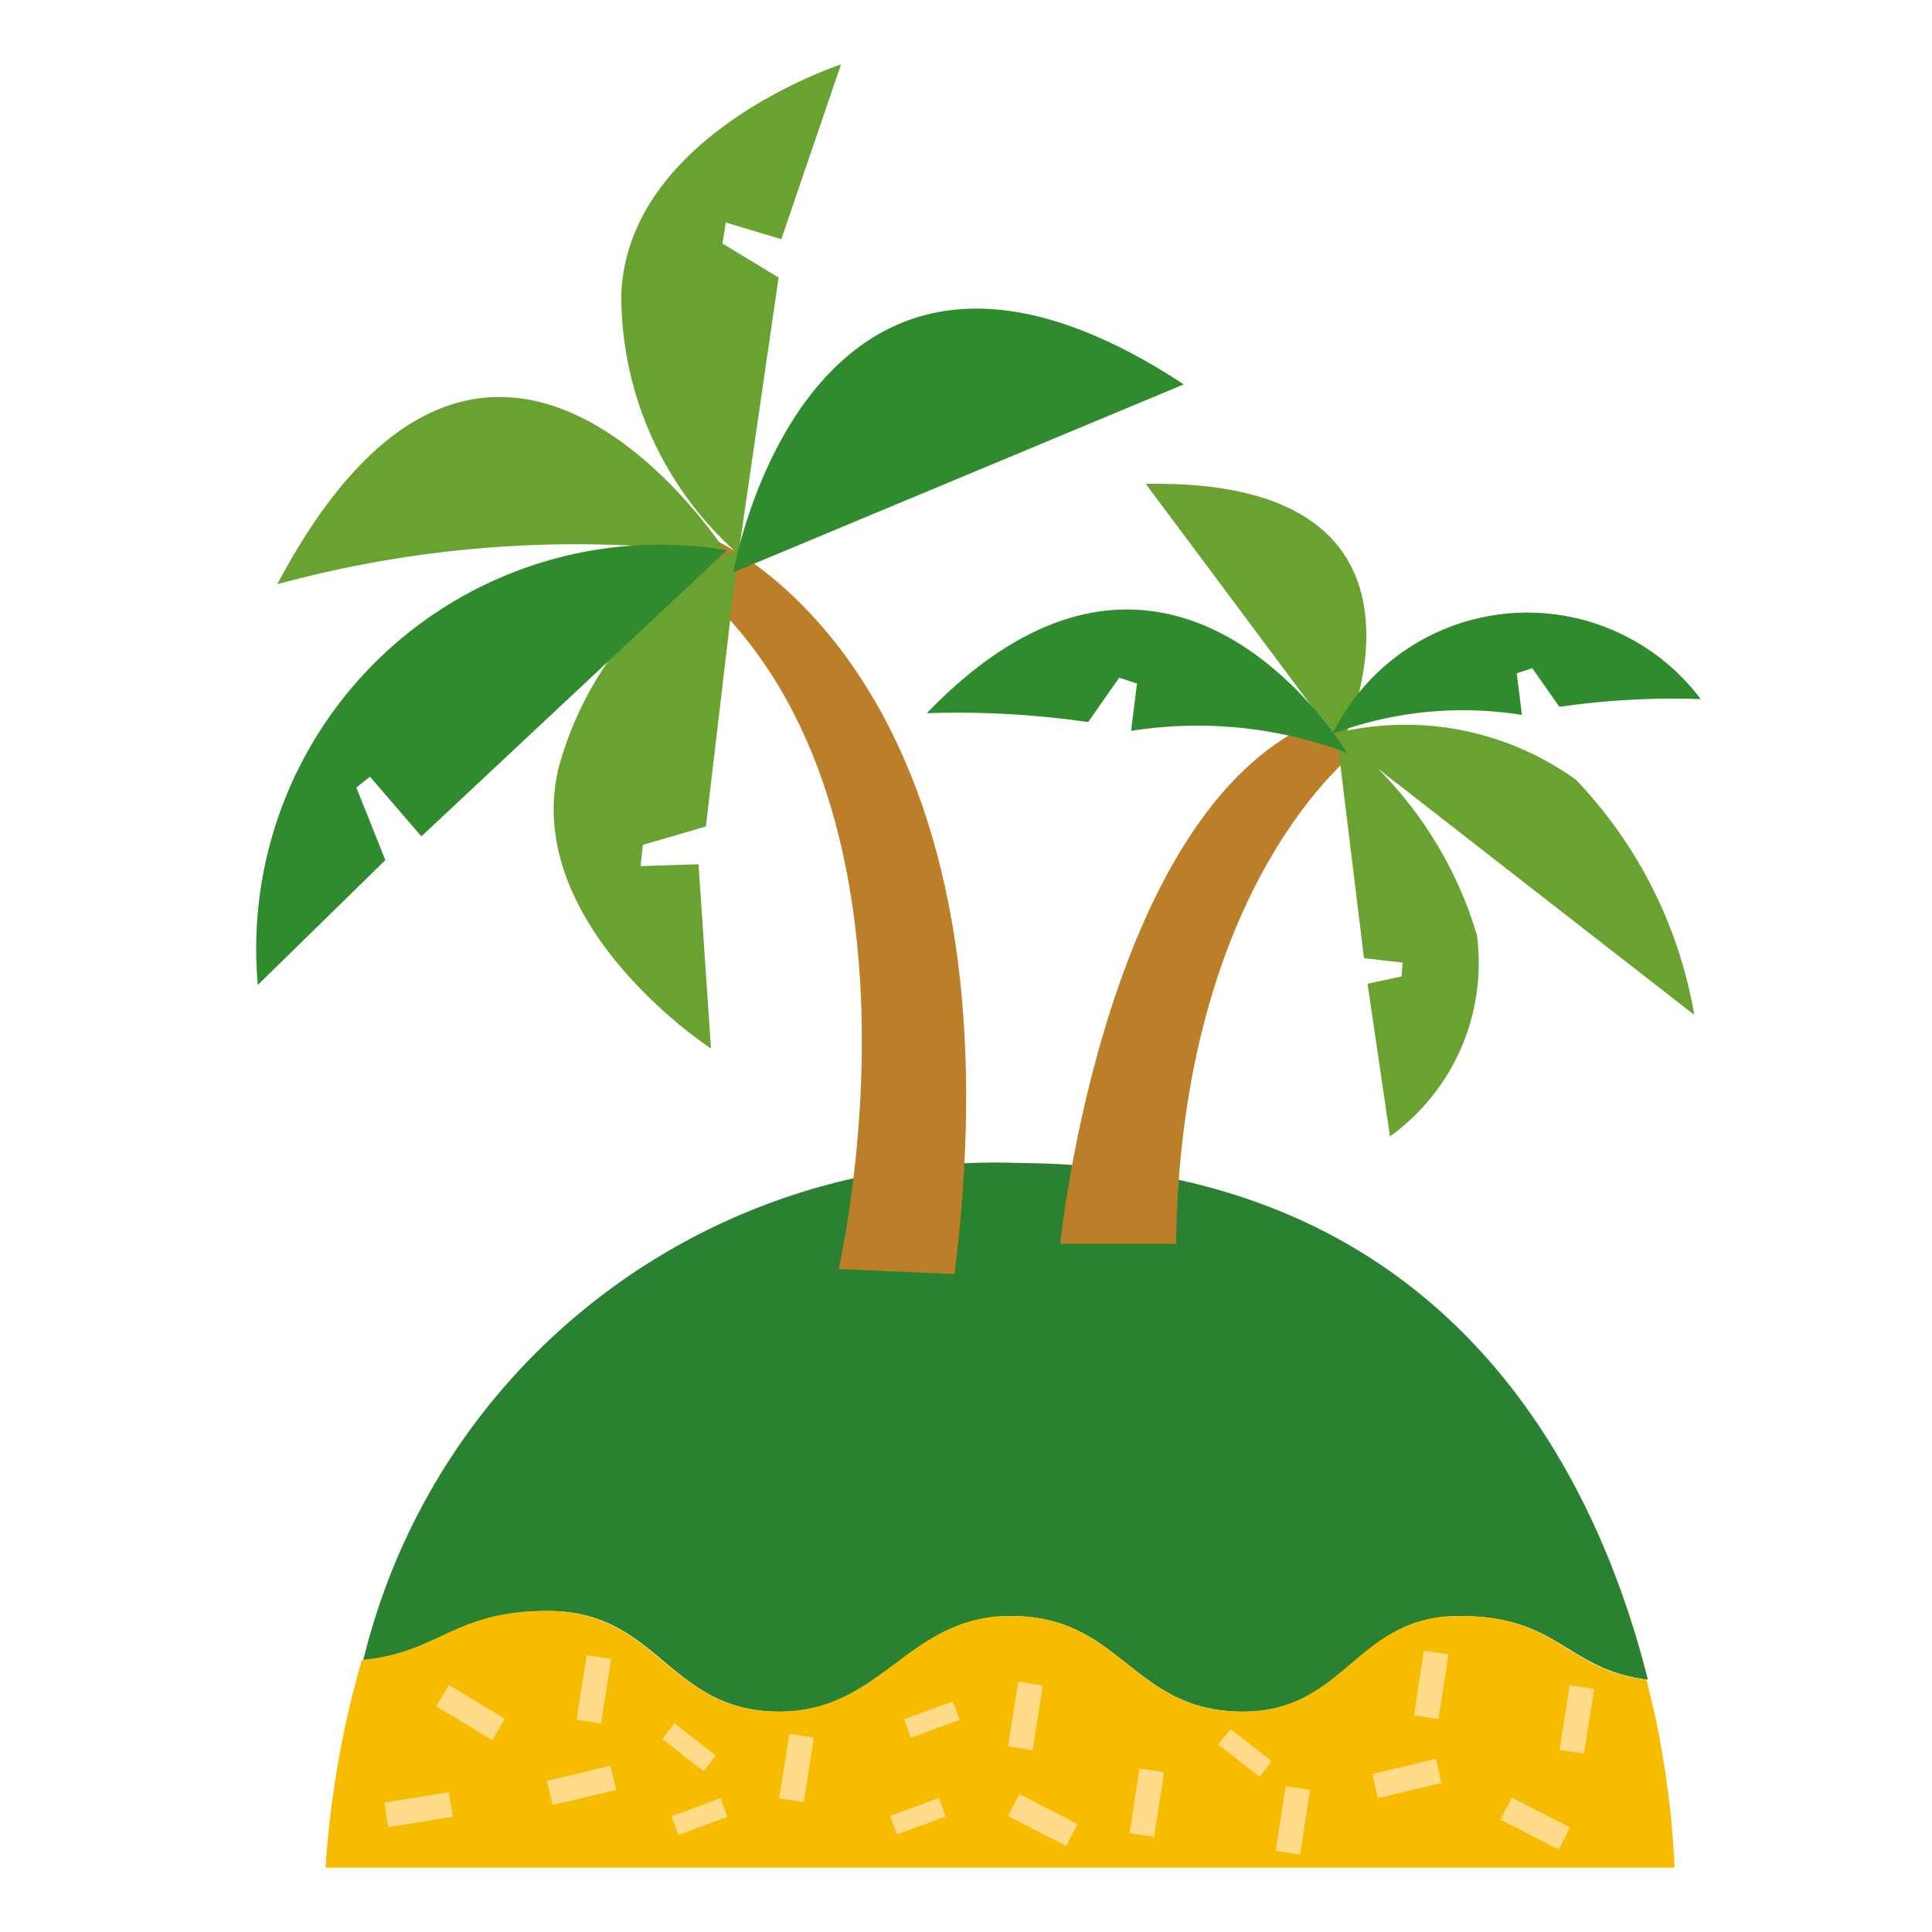 <svg id="icon_payment03" xmlns="http://www.w3.org/2000/svg" xmlns:xlink="http://www.w3.org/1999/xlink" width="20" height="20" viewBox="0 0 20 20">
  <defs>
    <linearGradient id="linear-gradient" x1="0.632" y1="5.029" x2="0.632" y2="4.056" gradientUnits="objectBoundingBox">
      <stop offset="0" stop-color="#a0b708"/>
      <stop offset="0.161" stop-color="#9ab409"/>
      <stop offset="0.356" stop-color="#8cad0f"/>
      <stop offset="0.568" stop-color="#73a217"/>
      <stop offset="0.792" stop-color="#519224"/>
      <stop offset="1" stop-color="#2b8132"/>
    </linearGradient>
  </defs>
  <rect id="矩形_272" data-name="矩形 272" width="20" height="20" fill="none"/>
  <g id="组_1185" data-name="组 1185" transform="translate(2.667 0.667)">
    <g id="组_1183" data-name="组 1183" transform="translate(0.713 11.372)">
      <g id="组_1181" data-name="组 1181" transform="translate(0 0)">
        <path id="路径_7824" data-name="路径 7824" d="M425.667,380.631c1.07,0,1.327-.99,2.4-.99,1.147,0,1.25.99,2.4.99,1.07,0,1.171-.99,2.241-.99,1.039,0,1.1.554,1.949.659-.54-2.149-2.082-5.314-6.483-5.348a6.738,6.738,0,0,0-6.815,5.145c.813-.08.947-.508,1.917-.508C424.418,379.589,424.521,380.631,425.667,380.631Z" transform="translate(-420.978 -374.951)" fill="url(#linear-gradient)"/>
        <path id="路径_7825" data-name="路径 7825" d="M431.922,389.253c-1.07,0-1.171.99-2.241.99-1.147,0-1.25-.99-2.4-.99-1.07,0-1.328.99-2.4.99-1.147,0-1.25-1.042-2.4-1.042-.97,0-1.1.427-1.917.508a10.108,10.108,0,0,0-.376,2.15h13.965a9.446,9.446,0,0,0-.291-1.946C433.018,389.808,432.961,389.253,431.922,389.253Z" transform="translate(-420.198 -384.564)" fill="#f7bb00"/>
      </g>
      <g id="组_1182" data-name="组 1182" transform="translate(0.598 5.048)">
        <rect id="矩形_257" data-name="矩形 257" width="0.678" height="0.256" transform="translate(12.166 1.028) rotate(-81.063)" fill="#ffdb8a"/>
        <rect id="矩形_258" data-name="矩形 258" width="0.678" height="0.257" transform="matrix(0.152, -0.988, 0.988, 0.152, 7.715, 1.89)" fill="#ffdb8a"/>
        <rect id="矩形_259" data-name="矩形 259" width="0.678" height="0.257" transform="translate(10.659 0.67) rotate(-81.229)" fill="#ffdb8a"/>
        <rect id="矩形_260" data-name="矩形 260" width="0.678" height="0.256" transform="translate(9.228 2.073) rotate(-81.228)" fill="#ffdb8a"/>
        <rect id="矩形_261" data-name="矩形 261" width="0.257" height="0.677" transform="matrix(0.457, -0.889, 0.889, 0.457, 11.555, 1.75)" fill="#ffdb8a"/>
        <rect id="矩形_262" data-name="矩形 262" width="0.257" height="0.677" transform="translate(6.457 1.714) rotate(-62.836)" fill="#ffdb8a"/>
        <path id="路径_7826" data-name="路径 7826" d="M453.52,394.311l-.059-.25.659-.157.059.25Z" transform="translate(-443.234 -392.784)" fill="#ffdb8a"/>
        <rect id="矩形_263" data-name="矩形 263" width="0.677" height="0.257" transform="matrix(0.973, -0.23, 0.23, 0.973, 1.683, 1.348)" fill="#ffdb8a"/>
        <rect id="矩形_264" data-name="矩形 264" width="0.205" height="0.542" transform="translate(8.633 0.973) rotate(-52.084)" fill="#ffdb8a"/>
        <rect id="矩形_265" data-name="矩形 265" width="0.205" height="0.542" transform="translate(2.878 0.915) rotate(-52.096)" fill="#ffdb8a"/>
        <rect id="矩形_266" data-name="矩形 266" width="0.678" height="0.257" transform="translate(6.458 0.992) rotate(-81.129)" fill="#ffdb8a"/>
        <rect id="矩形_267" data-name="矩形 267" width="0.677" height="0.256" transform="matrix(0.155, -0.988, 0.988, 0.155, 1.991, 0.716)" fill="#ffdb8a"/>
        <path id="路径_7827" data-name="路径 7827" d="M422.034,395.074l.042.254.668-.109-.042-.253Z" transform="translate(-422.034 -393.5)" fill="#ffdb8a"/>
        <rect id="矩形_268" data-name="矩形 268" width="0.257" height="0.677" transform="translate(0.537 0.576) rotate(-58.829)" fill="#ffdb8a"/>
        <path id="路径_7828" data-name="路径 7828" d="M431.171,395.345l.071.194.508-.188-.071-.193Z" transform="translate(-428.198 -393.63)" fill="#ffdb8a"/>
        <rect id="矩形_269" data-name="矩形 269" width="0.537" height="0.204" transform="translate(5.237 1.711) rotate(-20.133)" fill="#ffdb8a"/>
        <rect id="矩形_270" data-name="矩形 270" width="0.537" height="0.204" transform="matrix(0.939, -0.345, 0.345, 0.939, 5.381, 0.711)" fill="#ffdb8a"/>
        <rect id="矩形_271" data-name="矩形 271" width="0.677" height="0.257" transform="translate(4.088 1.53) rotate(-81.034)" fill="#ffdb8a"/>
      </g>
    </g>
    <g id="组_1184" data-name="组 1184">
      <path id="路径_7829" data-name="路径 7829" d="M431.95,355.11s3.283,1.355,2.5,7.607l-1.2-.052s1.146-4.9-1.563-7.139Z" transform="translate(-427.236 -350.195)" fill="#bc7f29"/>
      <path id="路径_7830" data-name="路径 7830" d="M443.538,366.185s.469-4.689,2.814-5.471l.26.365s-1.824,1.355-1.876,5.106Z" transform="translate(-435.229 -353.976)" fill="#bc7f29"/>
      <path id="路径_7831" data-name="路径 7831" d="M448.281,356.058s1.332-2.773-2.022-2.711Z" transform="translate(-437.065 -349.005)" fill="#69a230"/>
      <path id="路径_7832" data-name="路径 7832" d="M452.22,361.112a3.027,3.027,0,0,1,2.512.475,4.66,4.66,0,0,1,1.226,2.435Z" transform="translate(-441.086 -354.183)" fill="#69a230"/>
      <path id="路径_7833" data-name="路径 7833" d="M452.882,365.438a2.211,2.211,0,0,0,.9-2.083,4.1,4.1,0,0,0-1.455-2.1l.286,2.338.4.046-.011.143-.352.076Z" transform="translate(-441.16 -354.341)" fill="#69a230"/>
      <path id="路径_7834" data-name="路径 7834" d="M429.053,360.591s-1.942-1.262-1.584-2.878a3.564,3.564,0,0,1,1.87-2.295L429,358.293l-.652.19-.024.22.6-.019Z" transform="translate(-424.36 -350.404)" fill="#69a230"/>
      <path id="路径_7835" data-name="路径 7835" d="M431.844,340.008s-2.2.716-2.274,2.37a3.562,3.562,0,0,0,1.212,2.7l.416-2.864-.581-.352.034-.218.575.173Z" transform="translate(-425.805 -340.008)" fill="#69a230"/>
      <path id="路径_7836" data-name="路径 7836" d="M443.642,358.83s-1.807-3.045-4.349-.41a9.436,9.436,0,0,1,1.67.092l.322-.46.184.061-.061.49A4.4,4.4,0,0,1,443.642,358.83Z" transform="translate(-432.366 -351.704)" fill="#308b2e"/>
      <path id="路径_7837" data-name="路径 7837" d="M452.2,358.6a2.247,2.247,0,0,1,3.811-.359,8.242,8.242,0,0,0-1.463.08l-.281-.4-.161.054.054.43A3.857,3.857,0,0,0,452.2,358.6Z" transform="translate(-441.072 -351.671)" fill="#308b2e"/>
      <path id="路径_7838" data-name="路径 7838" d="M433.138,350.506s.779-4.5,4.663-1.946Z" transform="translate(-428.214 -345.248)" fill="#308b2e"/>
      <path id="路径_7839" data-name="路径 7839" d="M418.63,352.526a11.761,11.761,0,0,1,4.661-.309S420.846,348.353,418.63,352.526Z" transform="translate(-418.427 -347.145)" fill="#69a230"/>
      <path id="路径_7840" data-name="路径 7840" d="M418.009,359.913a4.182,4.182,0,0,1,4.856-4.5l-3.163,2.962-.532-.618-.141.113.3.751Z" transform="translate(-418.007 -350.384)" fill="#308b2e"/>
    </g>
  </g>
</svg>
